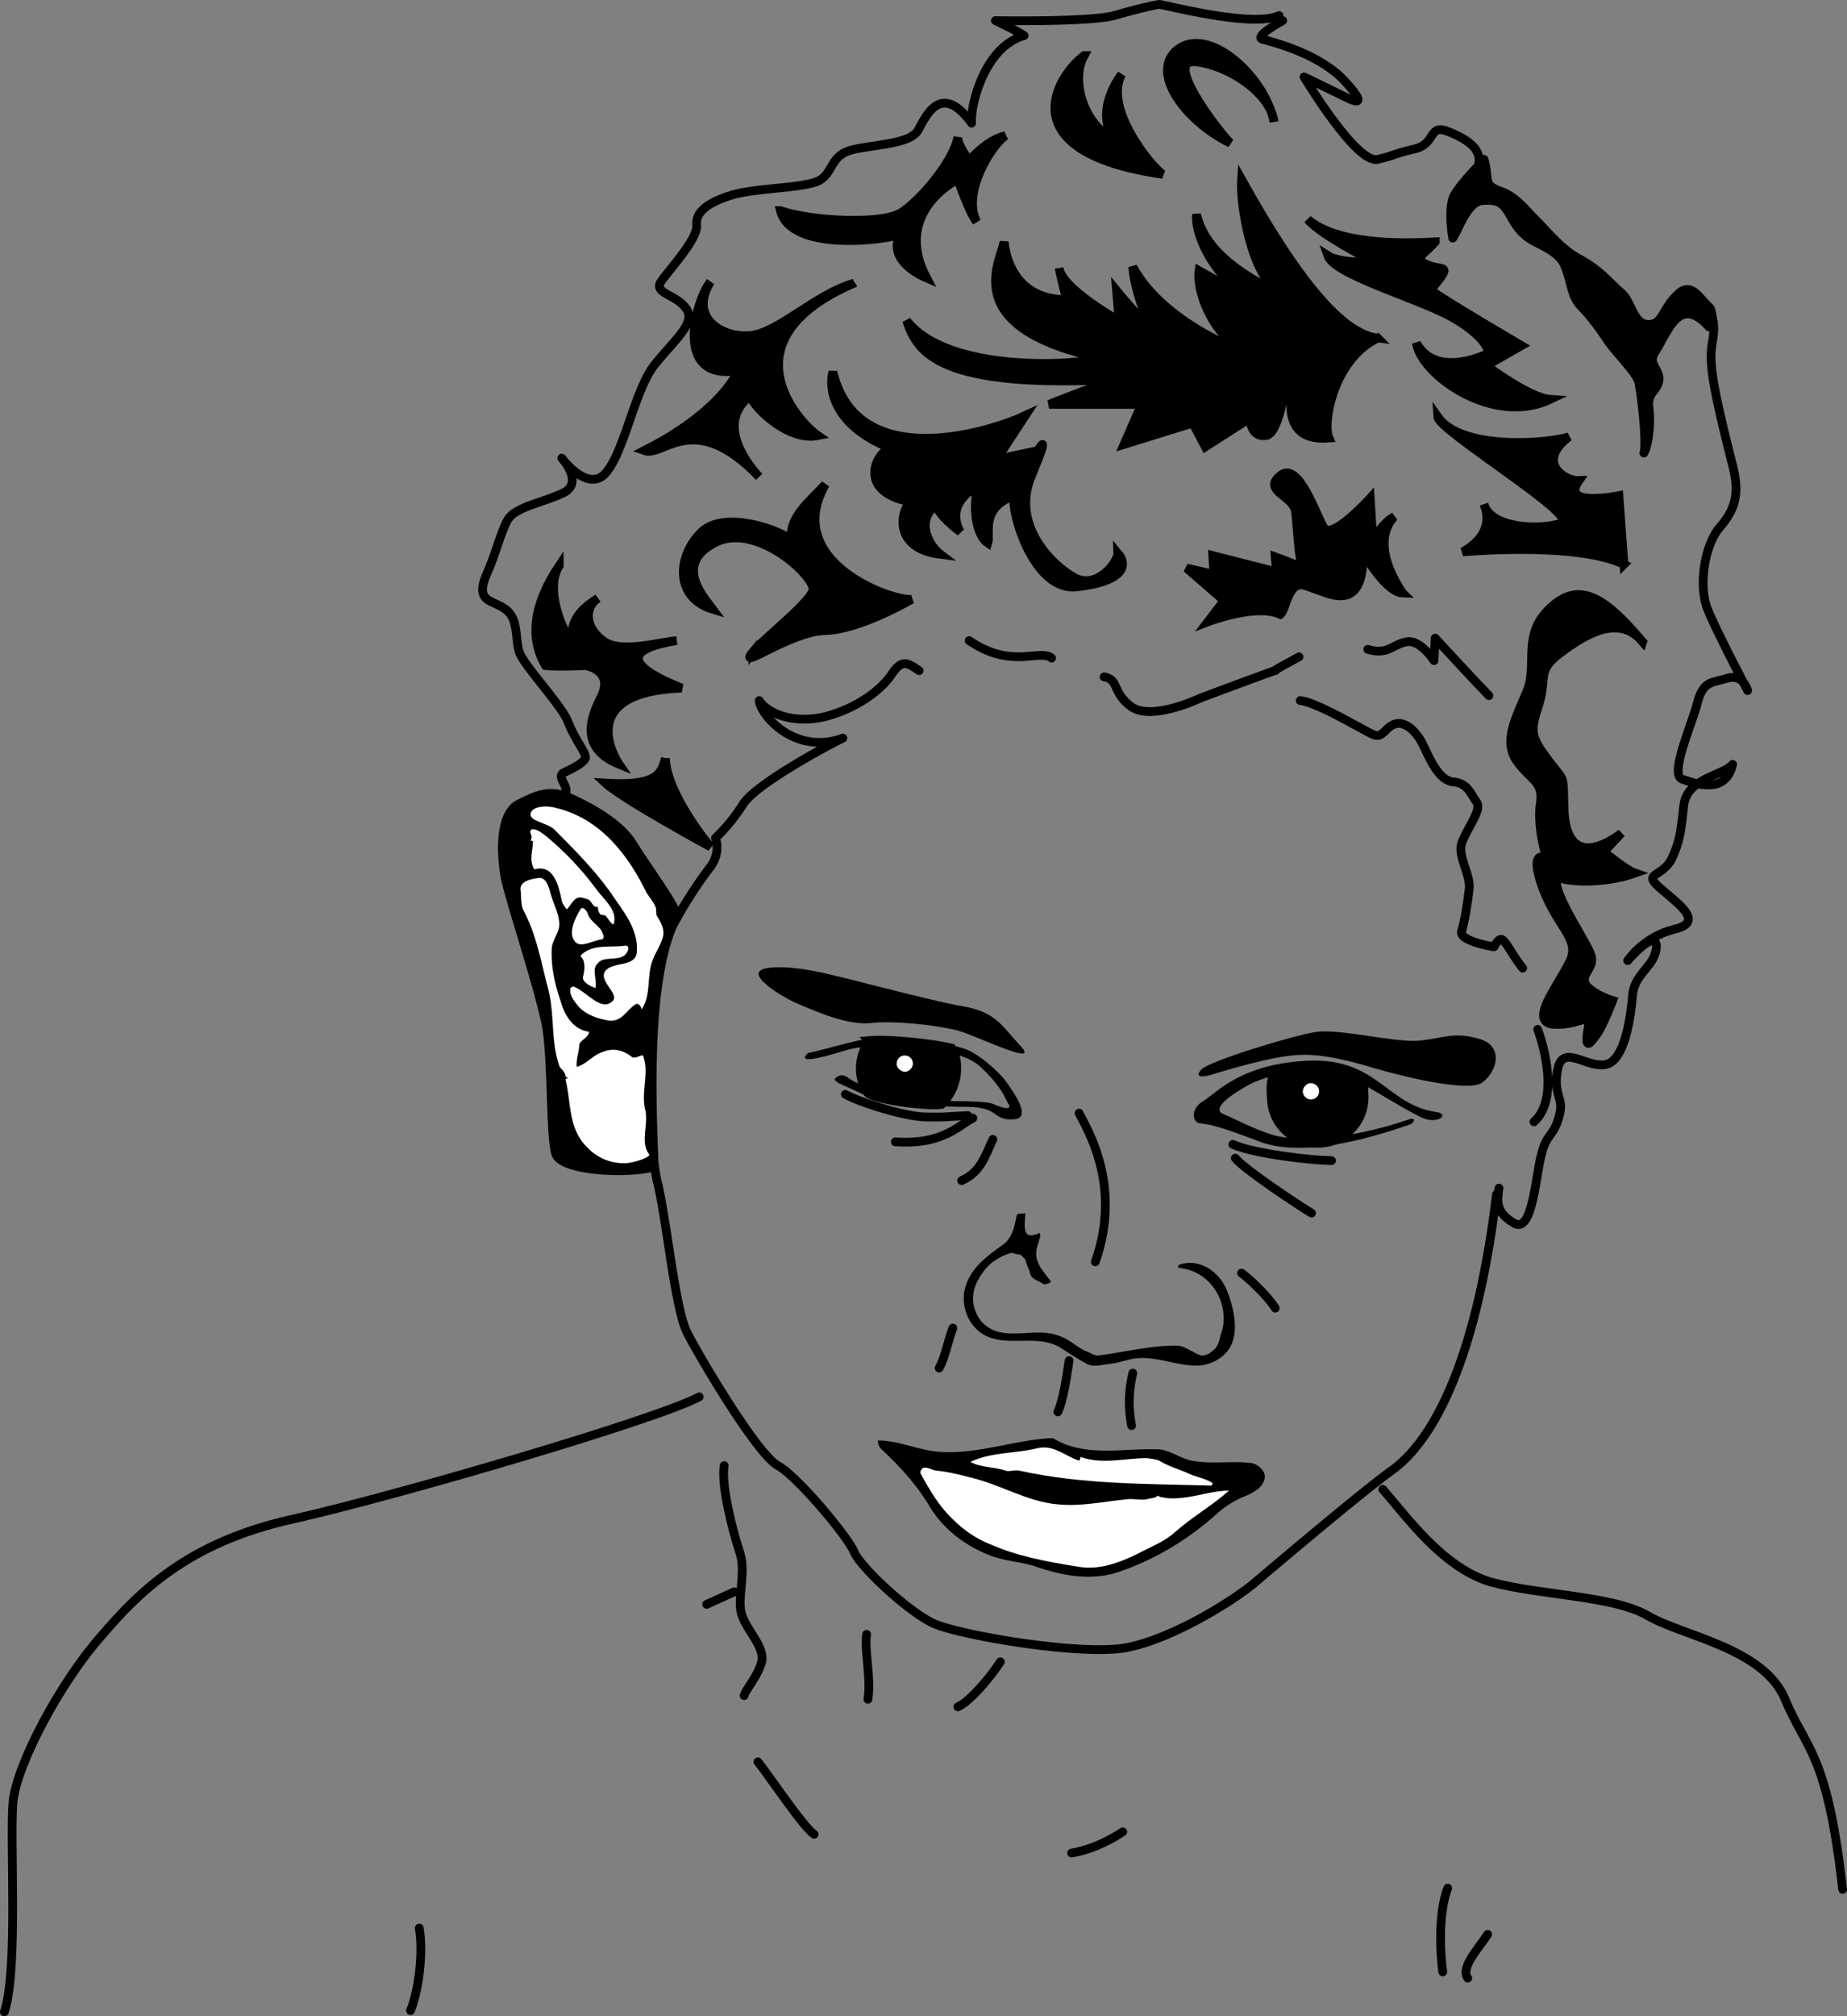 <svg xmlns="http://www.w3.org/2000/svg" width="147.802" height="161.298"><rect width="100%" height="100%" fill="#808080" stroke="none"/><path d="M86.752 4.448c-2.28 1.73-5.925 7.742 6.297 9.5-.91-.598-4.75-5.239-3.297-8 0 0-2.16 2.671-.703 5.101-2.195-.973-3.433-4.531-2.297-6.601"/><path fill="none" stroke="#000" stroke-width=".7" d="M86.752 4.448c-2.28 1.73-5.925 7.742 6.297 9.5-.91-.598-4.75-5.239-3.297-8 0 0-2.16 2.671-.703 5.101-2.195-.973-3.433-4.531-2.297-6.601zm0 0"/><path d="M101.952 9.748c-.793-3.777-5.282-7.668-7.7-5.8-2.37 1.84.72 5.832 4.2 7.5-.895-.872-5.532-6.856-2.7-6.5 2.832.363 5.946 2.667 6.2 4.8"/><path fill="none" stroke="#000" stroke-width=".7" d="M101.952 9.748c-.793-3.777-5.282-7.668-7.7-5.8-2.37 1.84.72 5.832 4.2 7.5-.895-.872-5.532-6.856-2.7-6.5 2.832.363 5.946 2.667 6.2 4.8zm0 0"/><path d="M110.252 27.05c-2.843-.329-6.375-4.571-10.902-12.7-.129 1.863.695 7.558 3.102 9.2-1.22-.743-5.848-2.657-6.7-6.4-.152 1.426 1.043 4.43 3.899 6.598-1.063-.613-3.7-2.097-3.7-2.097-.273 1.972 1.59 6.472 5.399 7.199-1.254-.348-8.168-2.805-10.7-7.5.032 1.086.798 3.98 1.7 5-.863-.461-3-3.102-3-3.102l.2 2.403s-4.575-2.528-4.798-4.203c.164.835.598 2.5.598 2.5s-4.355.44-5-4.598c-.422 1.887-3.434 6.875 7.7 9.3-1.66.548-12.134 1.294-15.5-3 .863 2.645 2.75 5.462 16.902 4.7-2.094.605-5.5 2-5.5 2h7.398l-1.398 3.2 5.5-1.7 1 1.898 3.597-2.3s-.054 1.52 1.203 1.402c1.254-.063 1.496-4.57 2.2-4.902.652-.329-2.024 5.476 2.898 5.101-.54-1.2.36-6.316 3.902-8"/><path fill="none" stroke="#000" stroke-width=".7" d="M110.252 27.05c-2.843-.329-6.375-4.571-10.902-12.7-.129 1.863.695 7.558 3.102 9.2-1.22-.743-5.848-2.657-6.7-6.4-.152 1.426 1.043 4.43 3.899 6.598-1.063-.613-3.7-2.097-3.7-2.097-.273 1.972 1.59 6.472 5.399 7.199-1.254-.348-8.168-2.805-10.7-7.5.032 1.086.798 3.98 1.7 5-.863-.461-3-3.102-3-3.102l.2 2.403s-4.575-2.528-4.798-4.203c.164.835.598 2.5.598 2.5s-4.355.44-5-4.598c-.422 1.887-3.434 6.875 7.7 9.3-1.66.548-12.134 1.294-15.5-3 .863 2.645 2.75 5.462 16.902 4.7-2.094.605-5.5 2-5.5 2h7.398l-1.398 3.2 5.5-1.7 1 1.898 3.597-2.3s-.054 1.52 1.203 1.402c1.254-.063 1.496-4.57 2.2-4.902.652-.329-2.024 5.476 2.898 5.101-.54-1.2.36-6.316 3.902-8zm0 0"/><path d="M112.252 47.448c-.941-1.36-2.406-4.2-.703-6.098-.695.281-1.699 1.8-1.699 1.8l-.2-3.3s-3.034 3.348-3.698 2.398c-.594-.925-2.04-5.457-3.5-4.199-1.45 1.195.96 1.586 1.199 2.8.222 1.278.21 5.071 1 5 .887-.05-2.602-1.3-2.602-1.3l.102 1.2-5.102-1.301.102 1.5-2.2-.5 3 2.601-1.3 1.7s3.867-1.485 5.8-.598c.493-.36.602-2.754 2-2.301 1.473.465 2.942 1.344 3.899.398.879-.87.7-3.097.7-3.097s1.792 3.238 3.202 3.297"/><path fill="none" stroke="#000" stroke-width=".7" d="M112.252 47.448c-.941-1.36-2.406-4.2-.703-6.098-.695.281-1.699 1.8-1.699 1.8l-.2-3.3s-3.034 3.348-3.698 2.398c-.594-.925-2.04-5.457-3.5-4.199-1.45 1.195.96 1.586 1.199 2.8.222 1.278.21 5.071 1 5 .887-.05-2.602-1.3-2.602-1.3l.102 1.2-5.102-1.301.102 1.5-2.2-.5 3 2.601-1.3 1.7s3.867-1.485 5.8-.598c.493-.36.602-2.754 2-2.301 1.473.465 2.942 1.344 3.899.398.879-.87.7-3.097.7-3.097s1.792 3.238 3.202 3.297zm0 0"/><path d="m129.952 45.15-.403-5.5s-4.73.989-3.199-1.202c-1.121.054-3.477-1.461-.8-3.5-1.934.582-8.638 1.058-10.5-1.598.066 1.101 11.503 8.004 9.902 8.5-1.688.582-5.63.441-6.2-1.5.352.836.61 2.5-1.703 3.8 1.555-.124 9.375-.679 12.903 1"/><path fill="none" stroke="#000" stroke-width=".7" d="m129.952 45.15-.403-5.5s-4.73.989-3.199-1.202c-1.121.054-3.477-1.461-.8-3.5-1.934.582-8.638 1.058-10.5-1.598.066 1.101 11.503 8.004 9.902 8.5-1.688.582-5.63.441-6.2-1.5.352.836.61 2.5-1.703 3.8 1.555-.124 9.375-.679 12.903 1zm0 0"/><path d="M60.252 52.15c-1.382 1.68 2.953-1.652 5.797-1.702 2.762-.067 6.903-2.5 6.903-2.5-1.637.148-10.422-3.016-6.903-9.2-1.203 1.317-3.004 2.64-2.699 4.5-.719-.777-5.332-2.484-7.2-.699-1.94 1.852-2.26 5.242.9 6.2-.626-.856-3.204-3.548.1-5.301 3.317-1.81 8.204 2.757 7.9 3.8-.384 1.11-4.11 3.973-4.798 4.903"/><path fill="none" stroke="#000" stroke-width=".7" d="M60.252 52.15c-1.382 1.68 2.953-1.652 5.797-1.702 2.762-.067 6.903-2.5 6.903-2.5-1.637.148-10.422-3.016-6.903-9.2-1.203 1.317-3.004 2.64-2.699 4.5-.719-.777-5.332-2.484-7.2-.699-1.94 1.852-2.26 5.242.9 6.2-.626-.856-3.204-3.548.1-5.301 3.317-1.81 8.204 2.757 7.9 3.8-.384 1.11-4.11 3.973-4.798 4.903zm0 0"/><path d="M68.35 22.65c-3.133.9-6.137 4.06-8.398 4.2-2.207.176-4.852-1.457-3.102-4.3-1.148 1.394-3.066 7.987 2.2 7.1-.72 1.684-3.204 4.25-7.5 6.4 1.542.573 3.929-3.388 9.202 2.1-.726-.757-3.636-4.202-.703-6.5.04.684 2.918 3.708 5.403 3.2-1.614-1.098-7.559-7.692 2.898-12.2"/><path fill="none" stroke="#000" stroke-width=".7" d="M68.35 22.65c-3.133.9-6.137 4.06-8.398 4.2-2.207.176-4.852-1.457-3.102-4.3-1.148 1.394-3.066 7.987 2.2 7.1-.72 1.684-3.204 4.25-7.5 6.4 1.542.573 3.929-3.388 9.202 2.1-.726-.757-3.636-4.202-.703-6.5.04.684 2.918 3.708 5.403 3.2-1.614-1.098-7.559-7.692 2.898-12.2zm0 0"/><path d="M82.05 33.248c-2.583 1.215-13.415 4.793-15.4-3.5-.448 1.73.446 4.473 4.602 6.102-1.074.258-2.808 3.469 1.598 4.3-.785.735-1.414 3.727 2.402 4.2-.734-.55-2.14-2.559-.3-4-.067.754 1.898 2.2 1.898 2.2s-1.453-2.185 1.5-3.7c-.477.848-.477 3.797.7 4.598.23-.762-.618-2.805 2.1-3.797-.304 1.379 1.618 7.699 5 7.297 3.442-.364 4.27-1.547 3.302-2.7.023.66-1.575 2.88-3.403 2-1.812-.968-5.203-4.234-3.5-8.199 1.66-3.992.5-2 .5-2l-3.297.7 2.297-3.5"/><path fill="none" stroke="#000" stroke-width=".7" d="M82.05 33.248c-2.583 1.215-13.415 4.793-15.4-3.5-.448 1.73.446 4.473 4.602 6.102-1.074.258-2.808 3.469 1.598 4.3-.785.735-1.414 3.727 2.402 4.2-.734-.55-2.14-2.559-.3-4-.067.754 1.898 2.2 1.898 2.2s-1.453-2.185 1.5-3.7c-.477.848-.477 3.797.7 4.598.23-.762-.618-2.805 2.1-3.797-.304 1.379 1.618 7.699 5 7.297 3.442-.364 4.27-1.547 3.302-2.7.023.66-1.575 2.88-3.403 2-1.812-.968-5.203-4.234-3.5-8.199 1.66-3.992.5-2 .5-2l-3.297.7zm0 0"/><path d="M44.752 45.248c-2.054 3.063-2.425 5.754-1.101 8 .949.117 3.199 0 3.199 0s2.238.344 1.3 2.403c-.628 1.297-2.112 4.07 1.4 5.5-.364-.532-3.544-5.778 5-6.102-1.16-.484-6.934-2.738-.4-3.8-1.55.144-4.57 1.062-5.898 0-1.347-.993-1.593-2.52-.402-3.4-.793.571-2.281 1.38-2.098 3.5-.48-.417-2.285-4.077-1-6.1"/><path fill="none" stroke="#000" stroke-width=".7" d="M44.752 45.248c-2.054 3.063-2.425 5.754-1.101 8 .949.117 3.199 0 3.199 0s2.238.344 1.3 2.403c-.628 1.297-2.112 4.07 1.4 5.5-.364-.532-3.544-5.778 5-6.102-1.16-.484-6.934-2.738-.4-3.8-1.55.144-4.57 1.062-5.898 0-1.347-.993-1.593-2.52-.402-3.4-.793.571-2.281 1.38-2.098 3.5-.48-.417-2.285-4.077-1-6.1zm0 0"/><path d="M62.452 16.85c2.347.832 7.98 1.133 9.597.2 1.617-.981 4.328-4.263 4.602-6.102-.082.562.898 1.902.898 1.902s1.383-1.649 2.903-2c-1.2.89-3.465 4.562-2.301 6.898-.637-.832-1.5-3.398-1.5-3.398s-5.309 2.586-2.5 7.898c-.914-.394-3.11-1.64-2.102-3.5-1.246.473-8.758 1.43-9.597-1.898"/><path fill="none" stroke="#000" stroke-width=".7" d="M62.452 16.85c2.347.832 7.98 1.133 9.597.2 1.617-.981 4.328-4.263 4.602-6.102-.082.562.898 1.902.898 1.902s1.383-1.649 2.903-2c-1.2.89-3.465 4.562-2.301 6.898-.637-.832-1.5-3.398-1.5-3.398s-5.309 2.586-2.5 7.898c-.914-.394-3.11-1.64-2.102-3.5-1.246.473-8.758 1.43-9.597-1.898zm0 0"/><path d="M114.85 19.35c-2.625.148-7.813.238-10.2-1.8 1.071 1.288 5.302 3.398 5.302 3.398s-2.664.164-3.7-.5c.54 1.542 6.98 3.328 9.899 4.902 2.926 1.66 3 2.898 3 2.898s-4.184 2.145-5.801-.8c.32 2.472 6.094 6.695 10.7 4.5-1.68-.118-5.098-2.7-5.098-2.7l2.8-1.597s-5.09-2.996-6.3-3.801c-1.141-.711-.993-.582-.2-1.602.743-1.054.075-.586-1.101-1.097-1.137-.446-.18-.793.699-1.801"/><path fill="none" stroke="#000" stroke-width=".7" d="M114.85 19.35c-2.625.148-7.813.238-10.2-1.8 1.071 1.288 5.302 3.398 5.302 3.398s-2.664.164-3.7-.5c.54 1.542 6.98 3.328 9.899 4.902 2.926 1.66 3 2.898 3 2.898s-4.184 2.145-5.801-.8c.32 2.472 6.094 6.695 10.7 4.5-1.68-.118-5.098-2.7-5.098-2.7l2.8-1.597s-5.09-2.996-6.3-3.801c-1.141-.711-.993-.582-.2-1.602.743-1.054.075-.586-1.101-1.097-1.137-.446-.18-.793.699-1.801zm0 0"/><path d="M53.252 60.65c-.324 1.247-.672 2.255-4.8 2 1.394 1.29 8.398 5.098 8.398 5.098s-3.523-4.195-3.598-7.097"/><path fill="none" stroke="#000" stroke-width=".7" d="M53.252 60.65c-.324 1.247-.672 2.255-4.8 2 1.394 1.29 8.398 5.098 8.398 5.098s-3.523-4.195-3.598-7.097zm0 0"/><path d="M131.452 51.35c-2.883-3.402-4.957-4.938-7.301-2.8-2.406 2.132-1.121 4.425-1.899 6.6-.879 2.153-2.004 4.06-.902 5.7 1.09 1.57 2.219 1.633 1.902 3.5-.261 1.82.5 4.3.5 4.3s-1.492-.882-.3 2.4c1.238 3.28 3.125 4.128 2.097 6-.949 1.921-3.273 4.753-1.199 4.898 2.156.113 3.043-1.211 2.7.5-.255 1.699.253.96.8.203.473-.72 1.2-2.602 1.2-2.602s-1.458-.45-2.098-1.2c-.594-.847.632-1.355.398-2.3-.184-.992-3.137-4.992-2.8-6.398 1 .468 3.952.539 6.3-.301-.738-.254-2.5-1.7-2.5-1.7l1.402-1.5s-4.53 3.747-4.601-2.202c-.086-2.633.113-1.805-1.301-3.7-1.379-1.84-1.41-2.258-.7-4.398.669-2.168-.21-2.668 1.7-4.102 1.82-1.355 4.637-3.242 6.602-.898"/><path fill="none" stroke="#000" stroke-width=".7" d="M131.452 51.35c-2.883-3.402-4.957-4.938-7.301-2.8-2.406 2.132-1.121 4.425-1.899 6.6-.879 2.153-2.004 4.06-.902 5.7 1.09 1.57 2.219 1.633 1.902 3.5-.261 1.82.5 4.3.5 4.3s-1.492-.882-.3 2.4c1.238 3.28 3.125 4.128 2.097 6-.949 1.921-3.273 4.753-1.199 4.898 2.156.113 3.043-1.211 2.7.5-.255 1.699.253.96.8.203.473-.72 1.2-2.602 1.2-2.602s-1.458-.45-2.098-1.2c-.594-.847.632-1.355.398-2.3-.184-.992-3.137-4.992-2.8-6.398 1 .468 3.952.539 6.3-.301-.738-.254-2.5-1.7-2.5-1.7l1.402-1.5s-4.53 3.747-4.601-2.202c-.086-2.633.113-1.805-1.301-3.7-1.379-1.84-1.41-2.258-.7-4.398.669-2.168-.21-2.668 1.7-4.102 1.82-1.355 4.637-3.242 6.602-.898zm0 0"/><path d="M69.55 83.248c-.5.742-.75 1.594-.7 2.5.059.63.25 1.211.602 1.7.613.539 4.671 1.082 5.898.902.809-.805 1.3-1.934 1.2-3.2a2.617 2.617 0 0 0-.4-1.3c-1.687-.399-5.116-.746-6.6-.602"/><path fill="none" stroke="#000" stroke-width=".7" d="M69.55 83.248c-.5.742-.75 1.594-.7 2.5.059.63.25 1.211.602 1.7.613.539 4.671 1.082 5.898.902.809-.805 1.3-1.934 1.2-3.2a2.617 2.617 0 0 0-.4-1.3c-1.687-.399-5.116-.746-6.6-.602zm0 0"/><path d="M102.35 85.65c-.758.215-.676 1.512-.598 2.4.13 2.03 1.907 3.57 4 3.398 1.996-.118 3.535-1.895 3.399-3.899-.035-.426.054-.941-.301-1.101-.664-.485-3.324-1.579-6.5-.797"/><path fill="none" stroke="#000" stroke-width=".7" d="M102.35 85.65c-.758.215-.676 1.512-.598 2.4.13 2.03 1.907 3.57 4 3.398 1.996-.118 3.535-1.895 3.399-3.899-.035-.426.054-.941-.301-1.101-.664-.485-3.324-1.579-6.5-.797zm0 0"/><path fill="#fff" d="M72.452 85.748c-.356-.008-.664-.277-.7-.597-.015-.387.25-.696.598-.703.363-.043.668.222.7.601.023.332-.247.64-.598.7m32.5 2.199c-.348.039-.653-.23-.7-.598a.716.716 0 0 1 .598-.7c.375 0 .684.266.7.598.03.38-.235.688-.598.7"/><path d="M112.85 89.948c-1.754.601-8.105 2.855-12 1.402-3.895-1.5-4.309-1.399-4.898-1.5-.547-.102-.696-1.211.398-1.8 1.059-.688 3.07-3.009 8.5-3.2 5.352-.152 6.168 3.52 10 4.098 1.14.144.418.863-.7.601-1.027-.289-4.78-2.758-6.198-3.398-1.336-.567-5.77-.743-8.301.797-2.586 1.492-2.196 2.023-1.7 2.203.508.172 2.41 1.23 4.098 1.699 1.606.418 5.64.445 10.703-1.3.657-.216.348.343.098.398m-48.2-5.7c1.36-.265 4.653-1.34 6.2-1.3 1.543.019 5.652.57 6.7 1.101 1.136.574 2.34 1.684 2.902 2.399.523.75 2.304 3.082.597 3.101-1.656.078-1.027-.95-3.597-1-2.485-.012-6.918-.187-8.2-.898-1.203-.657-2.777-1.106-2.402-1.403.422-.32.629-.336 1.2.102.616.46 4.421 1.664 6.6 1.7 2.18.073 4.282-.005 4.9.3.687.305 1.546.523 1.1-.102-.35-.722-.765-1.601-2.3-3-1.605-1.328-4.91-1.375-6.3-1.597-1.302-.145-2.903.039-4.098.297-1.149.332-4.442 1.406-3.301.3"/><path fill="none" stroke="#000" stroke-linecap="round" stroke-linejoin="round" stroke-width=".7" d="M77.85 89.448c-1.227.656-2.457 2.148-6.2 1.902m7.802-.2c-.625 1.325-.957 2.61-2.5 3.298m.5-5.2c-1.586.07-1.864.16-3.602.102-1.781-.113-5.156-1.207-6.2-1.8m18.7 1.5c.52 1.097 3.512 5.655 1.3 11.898m-2.1 7.902c-.2 1.336-.485 3.25-.9 4.098m6-3.098c-.48 2.027-.237 3.414-.1 4.2m-14.298-7.802c-.379.961-.629 2.383-1.101 3.2m24.199-7.598c.742.55 2.102 1.855 2.7 2.8m-3.2-12c.684.876 5.176 3.856 6.102 4.4m1.598-4.2c-1.384-.004-6.118-.512-7.9-1.3"/><path d="M90.452 108.748c2.55-.586 5.101 1.543 7.3-.199 1.63-1.223 1.086-3.664.399-5.398-.63-1.438-2.149-2.485-3.7-2-.3.093-.167.328 0 .297 2.72.324 4.094 3.25 3.2 5.402.031-.152-.051.836-.602 1.2-.254.26-.601.405-.898.398-.656-.188-1.242-.735-1.899-.797-2.12-.04-4.222.52-6.402.797-.227.004-.531-.168-.8-.297-.755-.262-1.348-.918-2.098-1.203-2.07-.946-4.563.562-6.301-1.098-.86-.945-1.09-2.3-.301-3.602.602-1.027 1.36-1.633 2.5-2 .207-.043.383.09.602.102.277 0 .257.094.597.398.153.68.328.754.403 1.2.097.386.71.539 1.097.8.32-.035.64-.156.5-.3-.922-1.149-1.367-1.711-1-2.899.098-.246.317-.95.102-.898-1.399.648-1.156-.586-1.102-1.602-.246.106-.605-.066-.699.2-.176.991-.395 1.886-1.2 2.402-1.206.863-2.44 1.777-2.898 3.297-.5 1.699.446 3.609 2.098 4.101 1.8.555 3.695-.223 5.402.7.762.476 1.485.98 2.297 1.402.57.254 1.406-.032 2.203-.102l1.2-.3"/><path fill="none" stroke="#000" stroke-linecap="round" stroke-linejoin="round" stroke-width=".7" d="M110.65 119.15c1.954 2.22 4.766 6.227 8.602 7.4 3.903 1.085 9.797 1.085 12.598 2.698 2.766 1.64 9.29 2.578 11 6.7 1.676 4.058 3.371 4.218 4.602 15.203m-31.602-.101c-.719 1.858-.64 4.94-.398 6.698m3.598-3c-.759 1.164-2.196 2.668-1.598 3.5M89.85 146.55c-1.492.968-2.855 1.483-4.098 1.698m-25.102-7.3c.938 1.175 3.61 5.195 4.5 5.8m14.9-13.8c-.657 1.03-2.333 3.117-3.4 3.601m-7.3-5.801c-.2 1.293.379 3.496.102 5.2m-11.5-18.7c-.27 1.575.699 5.293 1.199 6.801.554 1.508-.024 3.23.101 4.602.075 1.422 2.008 2.968 1.7 4.297-.348 1.246-1.266 2.152-1.403 2.703m-.797-8.301-2.203 1m-.597-16.602c-3.414 1.828-24.313 7.946-32.602 9.801-8.29 1.852-12.219 5.781-15.3 9.399-3.145 3.562-6.618 9.988-7 13.101-.298 3.11.44 13.441-.7 16.899"/><path d="M82.65 125.248c2.266.793 4.59 1.274 6.9.5 2.952-1.023 5.577-2.597 8-4.8a7.505 7.505 0 0 1 2.202-1.297c.567-.262 1.211-.61 1.399-1.203.273-.649-.399-1.293-1-1.399-1.633-.21-3.172.121-4.801-.2-.937-.183-1.77-.882-2.7-.901-2.831-.102-5.82.675-8.398-.899-3.007.117-5.89 1.3-9 1.102-1.707-.09-3.304-.93-5-.903-.047.043.086.575.297.7 1.461 1.375 2.774 2.8 3.801 4.5 1.121 1.894 2.895 3.218 4.902 4 1.067.41 2.258.484 3.399.8"/><path fill="none" stroke="#000" stroke-linecap="round" stroke-linejoin="round" stroke-width=".7" d="M73.55 53.65c-.9-.597-1.348-.984-2.2.298-.926 1.37-2.93 2.777-5.398 3.402-2.5.57-4.524-.27-5.2-1.3.125 1.21 2.88 4.382 6.7 3-1.348.644-7.024 3.718-8 5.3a14.23 14.23 0 0 1-2.2 2.7s.473 1.1-.402 2.3c-.922 1.176-4.492 6.203-4.7 9.7-.136 3.546-.335 12.542.5 15.698.74 3.188 1.348 9.739 2.302 11.801 1.02 2.008 5.644 9.82 7.3 10.7 1.555.859 5.543 5.624 6.098 6.902.465 1.175 4.223 4.699 6.3 5.699 1.993.957 12.364 2.746 15.802 1.898 3.468-.77 7.906-3.472 9.8-5 1.817-1.543 8.7-7.367 11.098-9.097 2.41-1.7 6.543-6.766 8.402-22.102m2.098-18.101c-.793-.961-1.379-2.254-1.7-2.297-.245-.059-.6.597-.6.597s-2.72-.437-2.598-1.199c.199-.664.453-2.016.597-3.3.238-1.27-1.062-2.79-.5-4 .524-1.255 1.555-2.52 1.102-3.098-.473-.618-.68-1.516-1.899-1.602-1.183-.164-1.87-1.941-2.402-3-.457-.976-1.437-1.957-2.3-1.601-.774.32-.923 1.175-1.7.8-.82-.355-4.414-2.554-5.8-2.699m15.1-.399c-1.663-1.718-4.3-4.6-4.3-4.6l-.098 1.8s-1.117-1.73-2.203-1.5c-1.129.207-1.488 1.074-3.097.598m-5.5.602s-2.336 1.25-1.903 1.1c.383-.19-6 2.2-6 2.2s-3.84 1.848-5.5.7c-1.59-1.15-.96-2.177-2.199-2.4m-4.2-1.5c-.917-.773-3.183.934-6.6-1.402M45.15 63.55c.567-.438-.62-1.337-.1-1.7.558-.274 1.644-.774 1.8-1.2.063-.429-.852-1.488-1.398-2.902-.493-1.32-3.524-4.472-3.903-5.597-.34-1.07-.031-2.633-1.097-3.403-1.004-.77-2.391-.527-1.602-2.597.887-1.98 1.195-3.547 1.8-4.602.653-1 2.598-1.277 4.4-2.101 1.73-.833-.098-2.797-.098-2.797s2.175 2.922 3.597 1.097c1.414-1.746 2.211-6.293 3.703-8.398 1.582-2.043 3.446-3.442 2.7-4.602-.829-1.254-2.793-1.254-2-2.3.742-1.028 2.828-3.282 2.8-4.399-.132-1.117.938-1.894 3-2.5 2.067-.531 5.578-.5 6.797-1.101 1.215-.696.836-2.07 2.801-2.5 1.906-.41 4.43-.45 5.102-1.5.586-1 1.773-4.036 4.3-.598-.125-1.223.934-6.07 4.2-7-.555-.387-2.301-1.2-2.301-1.2s7.453.13 9.5-.402C91.233.643 92.342.424 92.752.35c.426.012 7.438 1.898 9.598.898"/><path fill="none" stroke="#000" stroke-linecap="round" stroke-linejoin="round" stroke-width=".7" d="M102.65 1.65s-2.41 1.298-1.6 1.5c.905.239 4.765 1.223 6.702 3.5 2.032 2.215.098 1.2.098 1.2l-3.5-1.7s4.195 7.012 5.902 6.598c1.606-.383.91-.332 2.797-.8 1.98-.368 1.153-2.133 2.903-1.399 1.722.7 2.91 1.598 2.199 3.102m18.801 11.399c.5 1.776-.168 2.245 0 4.1.09 1.774 1.054 5.497 1.597 7.7.613 2.203.574 3.61-.898 5.3-1.383 1.602-1.7 4.993-1 6.598.652 1.668 3.199 6.5 3.199 6.5s-.332-1.343-1.598-1c-1.207.395-1.925.164-2.402 1.903-.402 1.695-2.348 5.902-1.2 6.199 1.145.383 3.45 1.203 4-1.2-.66.864-3.593 1.075-3.898 3.2-.234 2.125-.312 2.973-1 4.398-.789 1.485-2.367 1.035-.902 2.301 1.527 1.328 3.594 2.727 1.102 3.3-2.477.622-3.7 2.5-3.7 2.5s2.29-2.655 2.297-1.1c-.066 1.534-1.715 2.074-1.898 3.8-.137 1.664-.586 5.207-2.102 5.602-1.515.382-3.488-1.723-3.898.398-.41 2.149.578 2.219.101 3.8-.422 1.567-1 1.329-1.402 3-.477 1.763-.707 6.411-2.2 5.5-1.44-.847-1.359-1.694-1.198-2.8"/><path fill="none" stroke="#000" stroke-linecap="round" stroke-linejoin="round" stroke-width=".7" d="M123.05 82.35s2.03 5.289-.298 7.398"/><path d="M136.85 24.65c-.95-.874-1.54-2.234-2.7-1-1.195 1.18-1.109 2.368-2.3 2.298-1.203-.043-1.266-1.93-2.2-2.598-.85-.75-1.624-1.75-3.198-2.602-1.489-.754-2.727-2.347-3.5-3.097-.73-.688-1.594-1.961-3-2.403-1.325-.484-.727-.949-1.2-2.5-.18.262-1.824 1.856-2.402 2.903-.527 1.136-.098 3.398-.098 3.398.399-.496 1.078-2.789 2.297-3 1.285-.11 1.723.14 2.301 1.2.547.964.937 1.5 1.8 2 .891.495 2.188.964 2.602 2.1.446 1.052.465 2.313 1.2 3.099.78.789 1.324 1.523 2 2.5.59 1.039 2.62 2.93 2.699 3.703.168.75.66 4.714.398 5.597.352-.605.578-2.379.403-3.597-.145-1.286.628-1.27.8-2.203.117-.91-.965-1.325-.3-2.297.605-.942 1.316-2.746 2.3-3 .942-.305 2 1 2 1s.457-.711.098-1.5"/><path fill="none" stroke="#000" stroke-linecap="round" stroke-linejoin="round" stroke-width=".7" d="M136.85 24.65c-.95-.874-1.54-2.234-2.7-1-1.195 1.18-1.109 2.368-2.3 2.298-1.203-.043-1.266-1.93-2.2-2.598-.85-.75-1.624-1.75-3.198-2.602-1.489-.754-2.727-2.347-3.5-3.097-.73-.688-1.594-1.961-3-2.403-1.325-.484-.727-.949-1.2-2.5-.18.262-1.824 1.856-2.402 2.903-.527 1.136-.098 3.398-.098 3.398.399-.496 1.078-2.789 2.297-3 1.285-.11 1.723.14 2.301 1.2.547.964.937 1.5 1.8 2 .891.495 2.188.964 2.602 2.1.446 1.052.465 2.313 1.2 3.099.78.789 1.324 1.523 2 2.5.59 1.039 2.62 2.93 2.699 3.703.168.75.66 4.714.398 5.597.352-.605.578-2.379.403-3.597-.145-1.286.628-1.27.8-2.203.117-.91-.965-1.325-.3-2.297.605-.942 1.316-2.746 2.3-3 .942-.305 2 1 2 1s.457-.711.098-1.5zm0 0"/><path fill="#fff" d="M83.05 115.85c1.296-.281 2.21.656 3.3 1 .059-.031.137-.258.102-.3 1.77.636 3.539.108 5.3.1.313.051.743.07 1 .2.852.516 1.684.703 2.5 1.098.496.207 1.207.328 1.797.703-.011.008-.093.222-.097.199-5.239-.152-10.282-.074-15.403-1.2-.383-.077-.797.114-1.097 0-.934-.324-1.934-.214-2.801-.702 1.754-.813 3.605-.641 5.398-1.098"/><path fill="#fff" d="M74.952 117.65c1.02.11 1.976.356 2.898.598 2.363.598 4.41 1.899 6.8 2.102 1.876.187 3.657-.23 5.5-.402.477-.082 1.102.085 1.602 0 .301-.106.653-.06.899-.297.176.156.46.132.699.199 1.738.16 3.305-.578 5-.602-1.348 1.2-2.883 2.063-4.3 3.301-.91.832-2.036 1.219-3.098 1.8-1.434.68-2.973 1.267-4.602 1-2.535-.401-4.883-.831-7.098-1.8-1.117-.437-2.132-1.129-3-2-1.09-1.023-1.847-2.312-2.601-3.7-.028-.108.054-.304.199-.401.332-.145.691.168 1.102.203"/><path d="M52.35 93.35c-1.773.574-7.54.426-7.898-1.102-.418-1.508-.254-7.133-.7-10-.53-2.957-2.843-9.812-3.3-11.898-.403-2.063-.48-5.145 1-6 1.492-.762 2.578-1.258 4.199-.5 1.57.7 4.054 2.066 5 3.7.969 1.597 3.746 5.32 3.5 5.8-2.582 4.926-1.926 16.105-1.801 20"/><path fill="none" stroke="#000" stroke-linecap="round" stroke-linejoin="round" stroke-width=".7" d="M52.35 93.35c-1.773.574-7.54.426-7.898-1.102-.418-1.508-.254-7.133-.7-10-.53-2.957-2.843-9.812-3.3-11.898-.403-2.063-.48-5.145 1-6 1.492-.762 2.578-1.258 4.199-.5 1.57.7 4.054 2.066 5 3.7.969 1.597 3.746 5.32 3.5 5.8-2.582 4.926-1.926 16.105-1.801 20zm0 0"/><path fill="#fff" d="M44.55 64.65c3.46.848 5.695 3.68 7.202 6.798.215.343.543.687.7 1.101.105.191.015.473.097.7.344.538.66 1.116.5 1.699-.168.667-.57 1.195-.797 1.8-.543 1.301-.093 2.766-.902 4-.07-.261-.238-.53-.5-.398-.746.473-1.047 1.39-2.098 1.3-1.039-.163-2.004-.523-2.601-1.3-.223-.305-.621-.797-.5-1.3.055-.071.207-.161.3-.102 1.051.437 2.106 1.937 3 1.203.79-.582-1.148-1.641-.5-2.5.633-.723 2.344-.286 2.5-1.403.208-1.922-1.148-3.418-2.199-5-1.336-1.832-2.82-3.297-4.402-4.898-.621-.55-1.902-.625-1.898-1.2.066-.706 1.386-.73 2.097-.5"/><path fill="#fff" d="M42.65 67.35c.036-.059-.124-.106-.198-.102.097-.172.128-.297 0-.597-.07-.075.004-.25.097-.301.414-.059.774.273 1.102.5 1.535 1.277 2.836 2.629 4 4.2.644.905 1.68 1.655 1.5 2.698-.035.555-.461-.246-.7-.5-.077-.047-.285-.039-.402-.097-.16-.172-.21-.368-.199-.602-.418.106-.48-.477-.8-.602-.235-.062-.602-.242-.9-.097-.359.222-.503.637-.8.898-.164-.215-.36-.472-.398-.699-.246-1.21-.649-2.934-2.2-2.5-.43-.715-.129-1.465-.101-2.2"/><path fill="#fff" d="M47.05 73.15c.265.7 1.034.926 1.202 1.598.098.207.012.418-.101.403-.754.086-1.77.789-2.2.097-.449-.64.016-1.726.5-2.5.122-.257.5.02.598.403m-.399 3.597c-.085-.11-.187-.238-.198-.3 1.003-1 2.43-.606 3.597-.797.367-.035.266.515-.097.797-.645.437-1.622.03-2.102.601-.547.492-.05 1.238-.2 2-.48-.184-1.058-.48-1-.898.118-.43.188-.989 0-1.403"/><path fill="#fff" d="M50.15 93.05a3.983 3.983 0 0 1-3.1-1.2c-1.59-1.512-1.321-3.524-1.798-5.5-.027-.012.125-.078.2-.102-.082-.07-.239-.105-.2-.199-.074-.394-.492-.625-.5-.8-.691-2.009-.351-4.118-.902-6.2-.559-2.101-.89-4.137-1.898-6.101-.313-.493-.215-1.168-.301-1.797-.031-.676.906-.84 1.398-.903.625-.14.864.692 1 1.2.246.91.754 1.757.703 2.601-.035.598-.605 1.258-.601 1.899-.059 1.378.234 2.753.699 4.101.336 1.207 1.004 2.309 2.3 2.5-.1.543-.796.668-.8 1.102-.027.593-.258 1.074-.2 1.699.805-.227 1.329-.973 2.102-1.2.817-.327 1.606-.156 2.297.4.29.202.824-.22.903-.102.543 1.367-.196 2.917.199 4.402.226 1.203-.426 2.582.3 3.5.141.203-1.09.64-1.8.7"/><path d="M81.55 83.55c-1.446-1.544-1.864-2.645-4.798-3.102-2.89-.532-9.547-2.375-11.3-2.7-1.809-.402-4.348-.574-4.7 0-.406.606 1.871 2.055 3.2 2.602 1.277.531 3.812 1.683 5.699 1.5 1.875-.223 5.344.16 7 .598 1.633.453 6.875 3.093 4.898 1.101m36.601-.499c-1.827-.493-2.73.01-4.5.198-1.85.211-6.284-.945-8.3-.699-2.016.32-8.54 2.328-9.2 3-.648.684.126.7 1.2.3 1.121-.32 4.145-1.234 6-1.401 1.766-.23 3.898.18 6.602 1 2.605.765 7.457 1.894 8.597 1.203 1.145-.735 2.031-3.043-.398-3.602"/><path fill="none" stroke="#000" stroke-linecap="round" stroke-linejoin="round" stroke-width=".7" d="M33.55 154.248c.331 1.934-.02 4.91-.7 6.602"/></svg>
